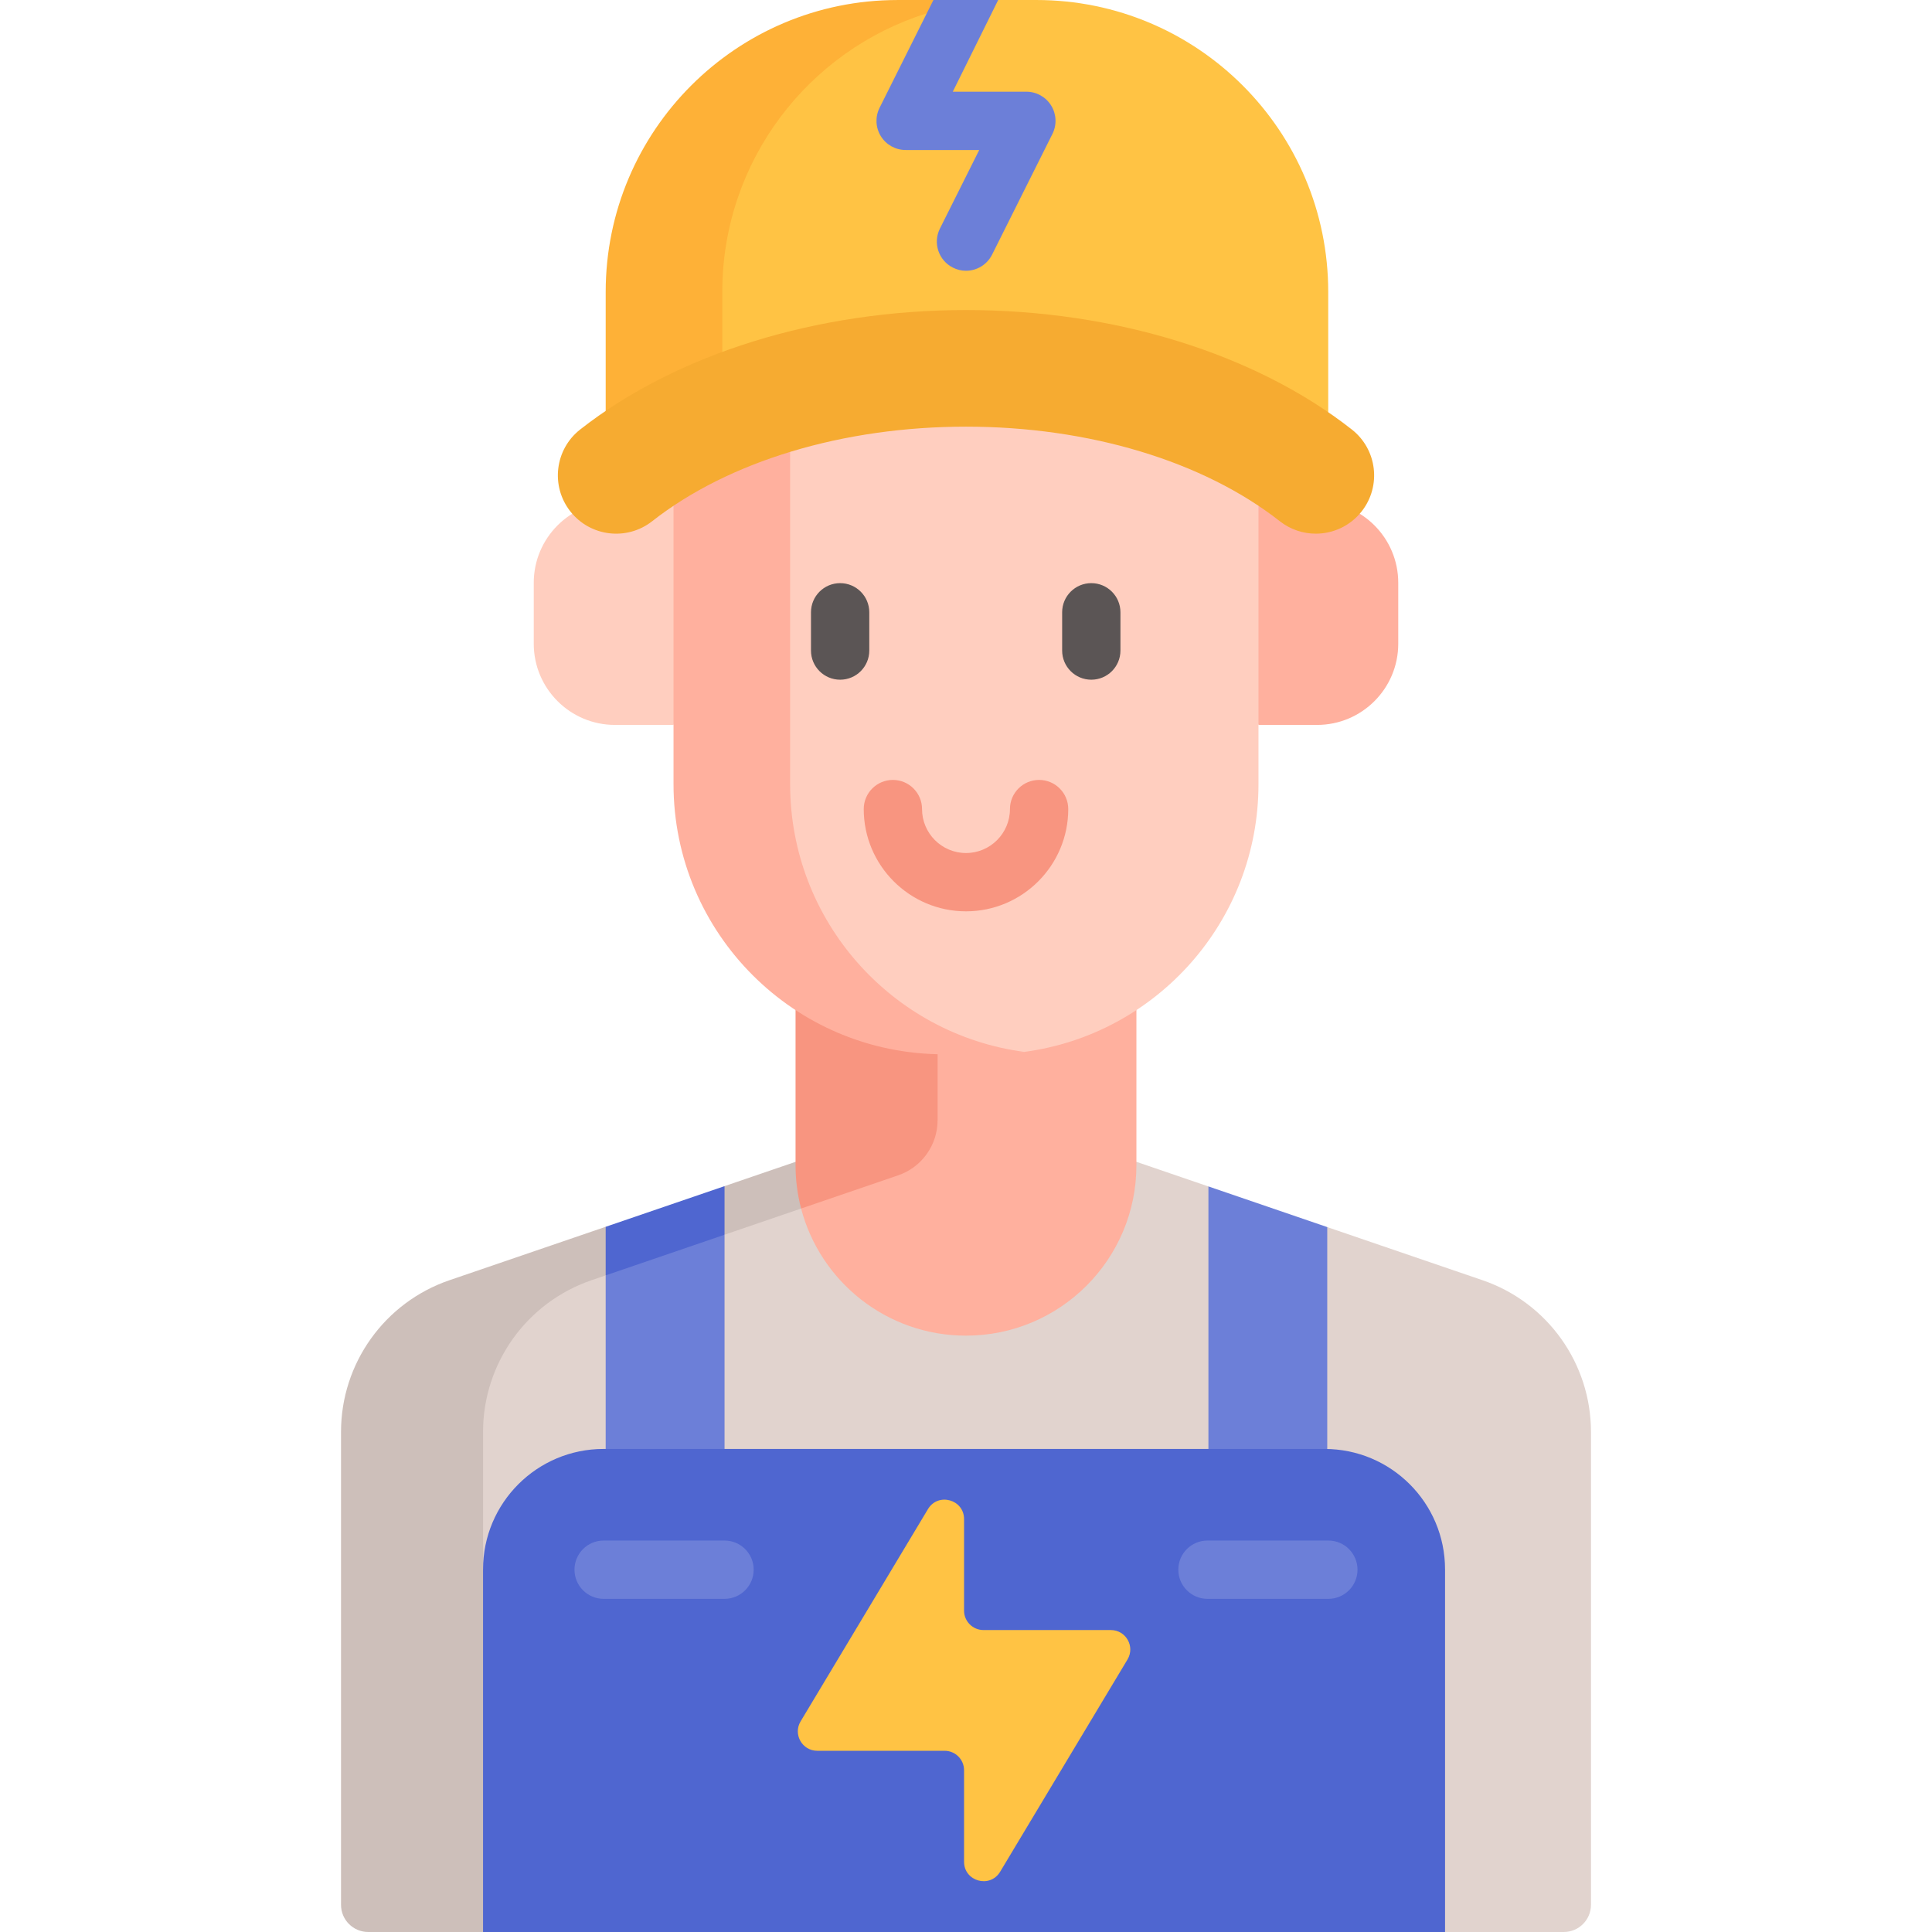 <?xml version="1.0" encoding="UTF-8"?>
<svg xmlns="http://www.w3.org/2000/svg" id="Capa_1" height="512" viewBox="0 0 512 512" width="512">
  <g>
    <path d="m392.891 339.274-41.158-14.078-15.724 4.922-15.766-15.694-19.072-6.524h-80.041l-91.72 31.373c-17.188 5.879-28.736 22.035-28.736 40.2v122.225l27.341 10.302 133.135-20.601 121.804 20.601h31.462c3.982 0 7.21-3.228 7.21-7.21v-125.315c.001-18.166-11.548-34.321-28.735-40.201z" fill="#e1d3ce"></path>
    <path d="m160.513 337.988v45.999l15.476 10.3 16.023-10.3v-56.774l-15.749-2.341z" fill="#6c7fd8"></path>
    <path d="m320.245 314.417v69.57l15.766 10.3 15.723-10.3v-58.796z" fill="#6c7fd8"></path>
    <path d="m221.13 289.935v18.86c0 3.967-9.789 7.814-8.829 11.479 5.079 19.385 22.717 33.687 43.695 33.687 24.945 0 45.166-20.222 45.166-45.166v-18.86-48.123h-80.032z" fill="#ffb09e"></path>
    <path d="m119.109 339.274c-17.188 5.879-28.736 22.035-28.736 40.2v125.316c0 3.982 3.228 7.21 7.21 7.21h30.432l27.97-45.936-27.97-50.146v-36.444c0-18.165 11.549-34.321 28.736-40.2l3.761-1.287 10.301-6.448-10.301-6.428z" fill="#cdbfba"></path>
    <path d="m212.301 320.273c-.96-3.665 8.828-7.512 8.828-11.479l-10.301-.893-18.817 6.436-3.09 5.936 3.09 6.94z" fill="#cdbfba"></path>
    <path d="m192.012 314.337-31.499 10.775v12.876l31.499-10.775z" fill="#4f66d0"></path>
    <path d="m248.472 296.856v-55.044h-37.643v66.982c0 3.967.512 7.813 1.472 11.479l25.72-8.798c6.251-2.137 10.451-8.013 10.451-14.619z" fill="#f89580"></path>
    <path d="m333.51 132.93h15.514c11.888 0 21.526 9.637 21.526 21.526v16.129c0 11.888-9.637 21.526-21.526 21.526h-15.514l-10.301-29.59z" fill="#ffb09e"></path>
    <path d="m178.49 132.93h-15.514c-11.888 0-21.526 9.637-21.526 21.526v16.129c0 11.888 9.637 21.526 21.526 21.526h15.514l10.301-30.875z" fill="#ffcebf"></path>
    <path d="m351.992 77.358v38.761l-95.745-20.189-85.434 20.189v-38.761c0-42.717 44.105-73.891 67.057-75.298l26.659-2.06h10.105c42.717 0 77.358 34.641 77.358 77.358z" fill="#ffc344"></path>
    <path d="m191.415 77.362c0-34.646 22.781-63.98 54.187-73.828 7.315-2.294 1.767-3.53 1.767-3.53h-9.497c-42.727 0-77.358 34.641-77.358 77.358v38.752l30.902-6.516v-32.236z" fill="#feb137"></path>
    <path d="m188.79 106.229v101.574c0 39.538 23.511 60.817 61.289 69.529 0 0 18.254 1.846 21.372 1.431 35.032-4.66 62.059-34.654 62.059-70.961v-101.573z" fill="#ffcebf"></path>
    <path d="m209.392 207.803v-101.574h-30.902v101.574c0 39.538 32.052 71.59 71.589 71.59h11.841c3.231 0 6.412-.214 9.53-.629-35.031-4.66-62.058-34.654-62.058-70.961z" fill="#ffb09e"></path>
    <g>
      <path d="m222.644 180.129c-4.267 0-7.725-3.459-7.725-7.725v-10.14c0-4.267 3.459-7.725 7.725-7.725 4.267 0 7.725 3.459 7.725 7.725v10.14c.001 4.266-3.458 7.725-7.725 7.725z" fill="#5b5555"></path>
    </g>
    <g>
      <path d="m289.204 180.129c-4.267 0-7.725-3.459-7.725-7.725v-10.14c0-4.267 3.459-7.725 7.725-7.725 4.267 0 7.725 3.459 7.725 7.725v10.14c0 4.266-3.458 7.725-7.725 7.725z" fill="#5b5555"></path>
    </g>
    <g>
      <path d="m256 241.512c-14.943 0-27.1-12.157-27.1-27.1 0-4.267 3.459-7.725 7.725-7.725s7.725 3.459 7.725 7.725c0 6.423 5.226 11.649 11.649 11.649s11.649-5.226 11.649-11.649c0-4.267 3.459-7.725 7.725-7.725 4.267 0 7.725 3.459 7.725 7.725.002 14.943-12.155 27.1-27.098 27.1z" fill="#f89580"></path>
    </g>
    <path d="m348.697 141.427c-3.338 0-6.699-1.076-9.528-3.296-20.297-15.928-50.611-25.063-83.169-25.063s-62.872 9.135-83.169 25.063c-6.712 5.269-16.425 4.098-21.694-2.616-5.268-6.713-4.097-16.426 2.616-21.694 25.636-20.118 62.903-31.656 102.247-31.656s76.611 11.538 102.246 31.655c6.713 5.268 7.884 14.981 2.616 21.694-3.047 3.884-7.583 5.913-12.165 5.913z" fill="#f6ab31"></path>
    <g>
      <path d="m278.909 35.486-15.997 31.994c-1.36 2.709-4.079 4.275-6.922 4.275-1.154 0-2.338-.268-3.44-.824-3.822-1.906-5.367-6.541-3.461-10.362l10.414-20.818h-19.499c-2.678 0-5.161-1.38-6.572-3.657-1.411-2.276-1.535-5.119-.34-7.519l14.276-28.575h17.161l-12.031 24.299h19.499c2.678 0 5.161 1.391 6.572 3.667s1.535 5.12.34 7.52z" fill="#6c7fd8"></path>
    </g>
    <path d="m382.954 512h-254.939v-96.081c0-17.636 14.296-31.932 31.932-31.932h191.075c17.636 0 31.932 14.296 31.932 31.932z" fill="#4f66d0"></path>
    <g>
      <path d="m192.008 423.708h-32.038c-4.267 0-7.725-3.459-7.725-7.725 0-4.267 3.459-7.725 7.725-7.725h32.038c4.267 0 7.725 3.459 7.725 7.725s-3.459 7.725-7.725 7.725z" fill="#6c7fd8"></path>
    </g>
    <g>
      <path d="m352.03 423.708h-32.038c-4.267 0-7.725-3.459-7.725-7.725 0-4.267 3.459-7.725 7.725-7.725h32.038c4.267 0 7.725 3.459 7.725 7.725s-3.458 7.725-7.725 7.725z" fill="#6c7fd8"></path>
    </g>
    <path d="m298.799 439.781-33.747 56.246c-2.688 4.479-9.567 2.574-9.567-2.65v-24.25c0-2.844-2.306-5.15-5.15-5.15h-33.747c-4.003 0-6.476-4.367-4.416-7.8l33.747-56.246c2.688-4.479 9.567-2.574 9.567 2.65v24.25c0 2.844 2.306 5.15 5.15 5.15h33.747c4.003 0 6.476 4.367 4.416 7.8z" fill="#ffc344"></path>
  </g>
</svg>
